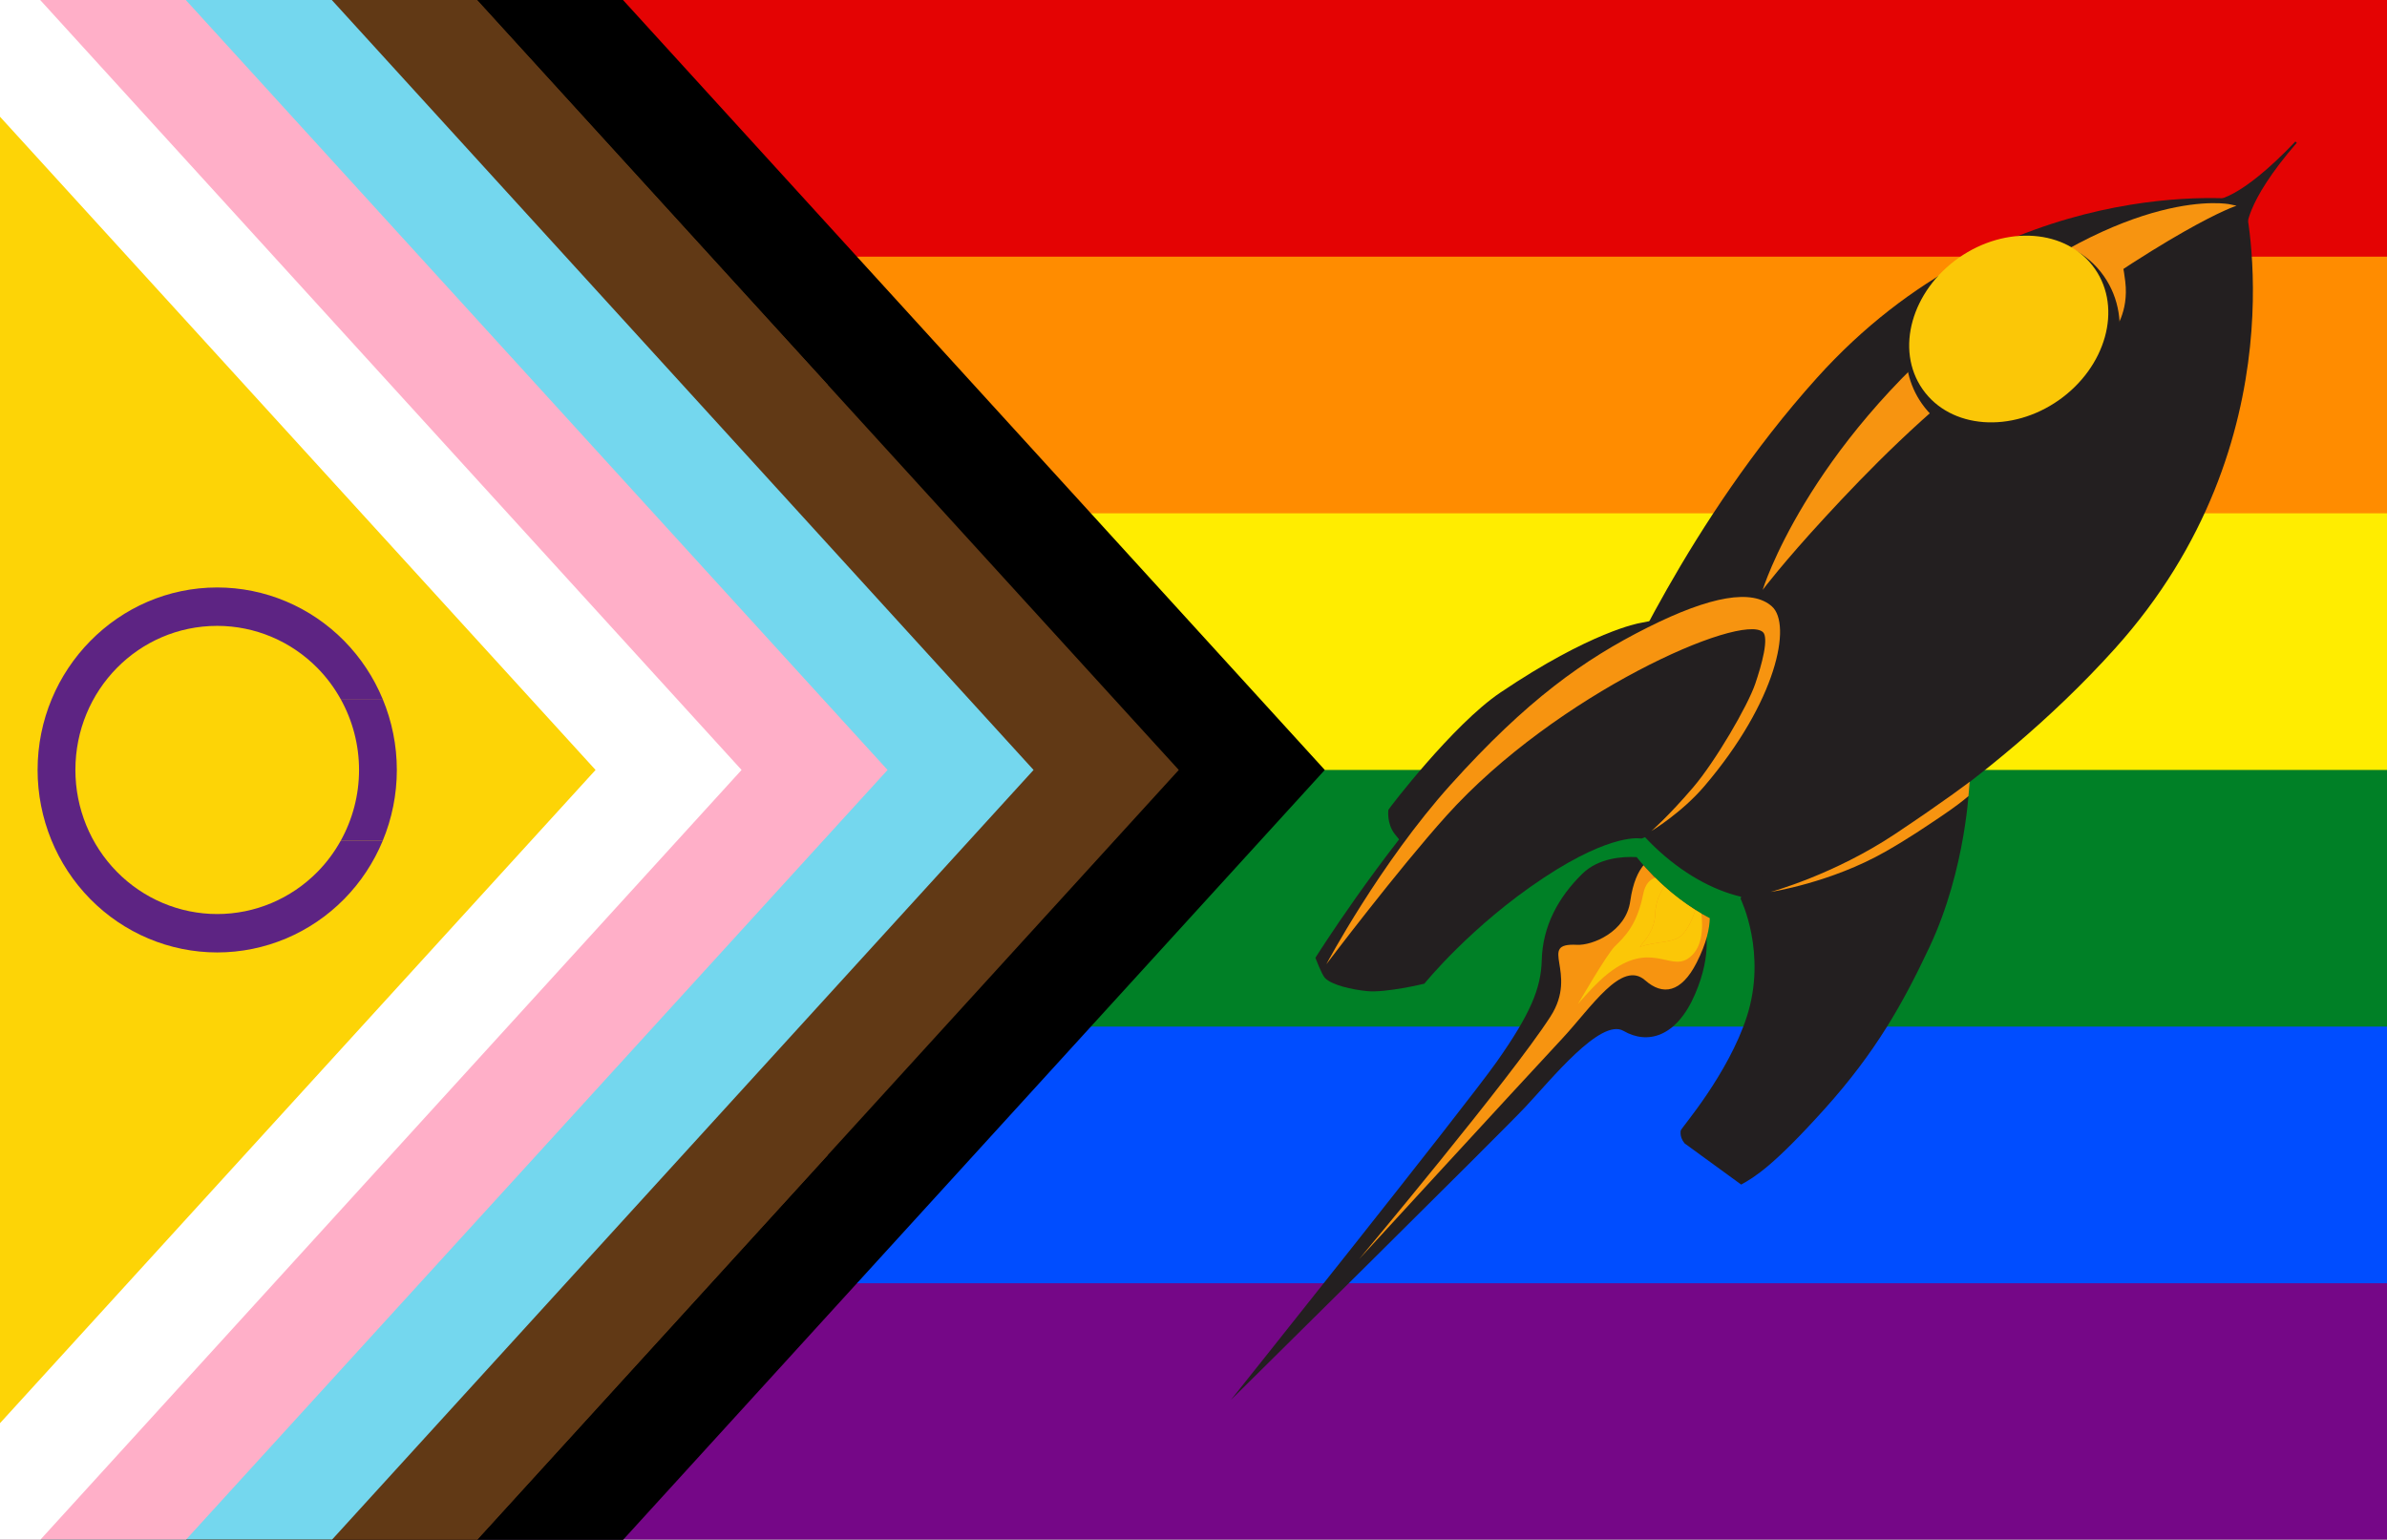 <?xml version="1.0" encoding="UTF-8" standalone="no"?>
<svg
   width="1200"
   height="774"
   viewBox="0 0 6000 3870"
   version="1.1"
   id="svg28"
   sodipodi:docname="pride_fairydust.svg"
   inkscape:version="1.3 (0e150ed6c4, 2023-07-21)"
   inkscape:export-filename="C:\Users\persi\Pictures\Banderas\Brilliant Progress Pride (2).png"
   inkscape:export-xdpi="125.98425"
   inkscape:export-ydpi="125.98425"
   xml:space="preserve"
   xmlns:inkscape="http://www.inkscape.org/namespaces/inkscape"
   xmlns:sodipodi="http://sodipodi.sourceforge.net/DTD/sodipodi-0.dtd"
   xmlns="http://www.w3.org/2000/svg"
   xmlns:svg="http://www.w3.org/2000/svg"><rect x="0" y="0" width="6000" height="3870" fill="#808080" stroke="none"/><defs
     id="defs32"><linearGradient
       id="linearGradient5910"
       inkscape:swatch="solid"><stop
         style="stop-color:#deaa87;stop-opacity:1;"
         offset="0"
         id="stop5908" /></linearGradient><clipPath
       clipPathUnits="userSpaceOnUse"
       id="clipPath1"><path
         d="M 0,0 H 595 V 842 H 0 Z"
         id="path1" /></clipPath><clipPath
       clipPathUnits="userSpaceOnUse"
       id="clipPath2"><path
         d="M 0,0 H 595 V 842 H 0 Z"
         id="path2-3" /></clipPath><clipPath
       clipPathUnits="userSpaceOnUse"
       id="clipPath3"><path
         d="M 0,0 H 595 V 842 H 0 Z"
         id="path3" /></clipPath><clipPath
       clipPathUnits="userSpaceOnUse"
       id="clipPath4"><path
         d="M 0,0 H 595 V 842 H 0 Z"
         id="path4-6" /></clipPath><clipPath
       clipPathUnits="userSpaceOnUse"
       id="clipPath5"><path
         d="M 0,0 H 595 V 842 H 0 Z"
         id="path5" /></clipPath><clipPath
       clipPathUnits="userSpaceOnUse"
       id="clipPath6"><path
         d="M 0,0 H 595 V 842 H 0 Z"
         id="path6-7" /></clipPath><clipPath
       clipPathUnits="userSpaceOnUse"
       id="clipPath7"><path
         d="M 0,0 H 595 V 842 H 0 Z"
         id="path7" /></clipPath><clipPath
       clipPathUnits="userSpaceOnUse"
       id="clipPath8"><path
         d="M 0,0 H 595 V 842 H 0 Z"
         id="path8-5" /></clipPath><clipPath
       clipPathUnits="userSpaceOnUse"
       id="clipPath9"><path
         d="M 0,0 H 595 V 842 H 0 Z"
         id="path9" /></clipPath><clipPath
       clipPathUnits="userSpaceOnUse"
       id="clipPath10"><path
         d="M 0,0 H 595 V 842 H 0 Z"
         id="path10-3" /></clipPath><clipPath
       clipPathUnits="userSpaceOnUse"
       id="clipPath11"><path
         d="M 0,0 H 595 V 842 H 0 Z"
         id="path11" /></clipPath><clipPath
       clipPathUnits="userSpaceOnUse"
       id="clipPath12"><path
         d="M 0,0 H 595 V 842 H 0 Z"
         id="path12-5" /></clipPath><clipPath
       clipPathUnits="userSpaceOnUse"
       id="clipPath13"><path
         d="M 0,0 H 595 V 842 H 0 Z"
         id="path13" /></clipPath><clipPath
       clipPathUnits="userSpaceOnUse"
       id="clipPath14"><path
         d="M 0,0 H 595 V 842 H 0 Z"
         id="path14" /></clipPath><clipPath
       clipPathUnits="userSpaceOnUse"
       id="clipPath15"><path
         d="M 0,0 H 595 V 842 H 0 Z"
         id="path15" /></clipPath><clipPath
       clipPathUnits="userSpaceOnUse"
       id="clipPath1-0"><path
         d="M 0,0 H 595 V 842 H 0 Z"
         id="path1-6" /></clipPath><clipPath
       clipPathUnits="userSpaceOnUse"
       id="clipPath2-2"><path
         d="M 0,0 H 595 V 842 H 0 Z"
         id="path2-6" /></clipPath><clipPath
       clipPathUnits="userSpaceOnUse"
       id="clipPath3-1"><path
         d="M 0,0 H 595 V 842 H 0 Z"
         id="path3-8" /></clipPath><clipPath
       clipPathUnits="userSpaceOnUse"
       id="clipPath4-7"><path
         d="M 0,0 H 595 V 842 H 0 Z"
         id="path4-9" /></clipPath><clipPath
       clipPathUnits="userSpaceOnUse"
       id="clipPath5-2"><path
         d="M 0,0 H 595 V 842 H 0 Z"
         id="path5-0" /></clipPath><clipPath
       clipPathUnits="userSpaceOnUse"
       id="clipPath6-2"><path
         d="M 0,0 H 595 V 842 H 0 Z"
         id="path6-3" /></clipPath><clipPath
       clipPathUnits="userSpaceOnUse"
       id="clipPath7-7"><path
         d="M 0,0 H 595 V 842 H 0 Z"
         id="path7-5" /></clipPath><clipPath
       clipPathUnits="userSpaceOnUse"
       id="clipPath8-9"><path
         d="M 0,0 H 595 V 842 H 0 Z"
         id="path8-2" /></clipPath><clipPath
       clipPathUnits="userSpaceOnUse"
       id="clipPath9-2"><path
         d="M 0,0 H 595 V 842 H 0 Z"
         id="path9-8" /></clipPath><clipPath
       clipPathUnits="userSpaceOnUse"
       id="clipPath10-9"><path
         d="M 0,0 H 595 V 842 H 0 Z"
         id="path10-7" /></clipPath><clipPath
       clipPathUnits="userSpaceOnUse"
       id="clipPath11-3"><path
         d="M 0,0 H 595 V 842 H 0 Z"
         id="path11-6" /></clipPath><clipPath
       clipPathUnits="userSpaceOnUse"
       id="clipPath12-1"><path
         d="M 0,0 H 595 V 842 H 0 Z"
         id="path12-2" /></clipPath><clipPath
       clipPathUnits="userSpaceOnUse"
       id="clipPath13-9"><path
         d="M 0,0 H 595 V 842 H 0 Z"
         id="path13-3" /></clipPath><clipPath
       clipPathUnits="userSpaceOnUse"
       id="clipPath14-1"><path
         d="M 0,0 H 595 V 842 H 0 Z"
         id="path14-9" /></clipPath><clipPath
       clipPathUnits="userSpaceOnUse"
       id="clipPath15-4"><path
         d="M 0,0 H 595 V 842 H 0 Z"
         id="path15-7" /></clipPath></defs><sodipodi:namedview
     id="namedview30"
     pagecolor="#ffffff"
     bordercolor="#666666"
     borderopacity="1.0"
     inkscape:pageshadow="2"
     inkscape:pageopacity="0.0"
     inkscape:pagecheckerboard="0"
     showgrid="false"
     inkscape:zoom="0.67718378"
     inkscape:cx="609.87875"
     inkscape:cy="509.46288"
     inkscape:window-width="1920"
     inkscape:window-height="1080"
     inkscape:window-x="0"
     inkscape:window-y="0"
     inkscape:window-maximized="1"
     inkscape:current-layer="svg28"
     inkscape:snap-intersection-paths="false"
     inkscape:object-nodes="true"
     inkscape:snap-page="true"
     inkscape:showpageshadow="2"
     inkscape:deskcolor="#d1d1d1"
     showguides="false"><sodipodi:guide
       position="0,3870"
       orientation="0,-1"
       id="guide5204"
       inkscape:locked="false" /><sodipodi:guide
       position="0,0"
       orientation="0,-1"
       id="guide5206"
       inkscape:locked="false" /><sodipodi:guide
       position="4035.252,1935.561"
       orientation="0,-1"
       id="guide5208"
       inkscape:locked="false" /></sodipodi:namedview><g
     id="g31857"
     inkscape:label="Pride flag"
     sodipodi:insensitive="true"
     transform="scale(1,1.016)"
     style="display:inline"><path
       fill="#6d2380"
       d="M 0,0 H 6000 V 3810 H 0 Z"
       id="path2"
       style="fill:#750787;fill-opacity:1;stroke:none;stroke-width:50;stroke-linecap:round;stroke-linejoin:round;stroke-miterlimit:4;stroke-dasharray:none;stroke-opacity:1;paint-order:markers stroke fill" /><path
       fill="#2c58a4"
       d="M 0,0 H 6000 V 3175 H 0 Z"
       id="path4"
       style="fill:#004dff;fill-opacity:1;stroke:none;stroke-width:50;stroke-linecap:round;stroke-linejoin:round;stroke-miterlimit:4;stroke-dasharray:none;stroke-opacity:1;paint-order:markers stroke fill" /><path
       fill="#78b82a"
       d="M 0,0 H 6000 V 2540 H 0 Z"
       id="path6"
       style="fill:#008026;fill-opacity:1;stroke:none;stroke-width:50;stroke-linecap:round;stroke-linejoin:round;stroke-miterlimit:4;stroke-dasharray:none;stroke-opacity:1;paint-order:markers stroke fill" /><path
       fill="#efe524"
       d="M 0,0 H 6000 V 1905 H 0 Z"
       id="path8"
       style="fill:#ffed00;fill-opacity:1;stroke:none;stroke-width:50;stroke-linecap:round;stroke-linejoin:round;stroke-miterlimit:4;stroke-dasharray:none;stroke-opacity:1;paint-order:markers stroke fill" /><path
       fill="#f28917"
       d="M 0,0 H 6000 V 1270 H 0 Z"
       id="path10"
       style="fill:#ff8c00;fill-opacity:1;stroke:none;stroke-width:50;stroke-linecap:round;stroke-linejoin:round;stroke-miterlimit:4;stroke-dasharray:none;stroke-opacity:1;paint-order:markers stroke fill" /><path
       fill="#e22016"
       d="M 0,0 H 6000 V 635 H 0 Z"
       id="path12"
       style="fill:#e40303;fill-opacity:1;stroke:none;stroke-width:50;stroke-linecap:round;stroke-linejoin:round;stroke-miterlimit:4;stroke-dasharray:none;stroke-opacity:1;paint-order:markers stroke fill" /></g><g
     id="g30"
     transform="matrix(5.837,-3.648,3.648,5.837,2188.826,2214.754)"><path
       d="m 475.617,660.532 c 0.885,-0.28 2.307,-0.6 4.404,-0.732 4.198,-0.264 11.114,0.274 21.894,3.054 l 0.147,-0.496 c -10.626,-3.273 -16.778,-6.536 -20.198,-8.984 -1.709,-1.224 -2.745,-2.249 -3.347,-2.955 -0.296,-0.347 -0.49,-0.621 -0.61,-0.808 -0.103,-0.161 -0.72,-1.447 -0.72,-1.447 l -3.893,13.579 c 0,0 1.484,-0.946 2.323,-1.211"
       style="fill:#231f20;fill-opacity:1;fill-rule:nonzero;stroke:none"
       transform="matrix(1.333,0,0,-1.333,-84.753,930.271)"
       clip-path="url(#clipPath1-0)"
       id="path16-8" /><path
       d="m 481.295,656.986 0.16,-0.548 c -0.011,-0.033 -5.339,-16.037 -19.884,-34.68 -14.548,-18.647 -38.323,-39.941 -75.218,-50.52 -25.526,-7.32 -50.485,-10.134 -69.619,-11.162 -19.104,-1.027 -32.402,-0.27 -34.646,-0.442 -11.886,-0.91 -25.232,10.574 -30.948,30.507 -5.717,19.941 -0.383,36.567 10.069,42.274 1.738,0.949 12.791,8.537 29.779,17.714 17.007,9.187 39.963,19.969 65.487,27.288 73.788,21.158 124.783,-20.4 124.82,-20.431"
       style="fill:#231f20;fill-opacity:1;fill-rule:nonzero;stroke:none"
       transform="matrix(1.333,0,0,-1.333,-84.753,930.271)"
       clip-path="url(#clipPath2-2)"
       id="path17" /><path
       d="m 214.264,638.06 c 29.17,8.364 94.953,9.71 99.714,-6.893 2.951,-10.29 -25.231,-27.656 -41.825,-32.414 -16.872,-4.838 -23.209,-2.946 -23.328,-2.91 -0.116,0.036 -0.539,0.447 -1.358,0.929 -0.857,0.504 -2.251,1.183 -4.361,1.848 -4.221,1.331 -11.306,2.606 -22.693,2.314 -11.921,-0.305 -22.666,-2.111 -30.431,-3.841 C 182.226,595.366 177.285,593.659 177.285,593.659 c 0,0 -2.699,0.9 -5.741,2.138 -3.021,1.23 -6.61,2.872 -8.68,4.475 -3.188,2.468 -7.334,6.497 -7.851,9.191 -0.125,0.65 0.066,2.155 0.253,3.375 0.196,1.273 0.465,2.655 0.465,2.655 0,0 29.075,14.12 58.533,22.567"
       style="fill:#231f20;fill-opacity:1;fill-rule:nonzero;stroke:none"
       transform="matrix(1.333,0,0,-1.333,-84.753,930.271)"
       clip-path="url(#clipPath3-1)"
       id="path18-4" /><path
       d="m 192.142,632.657 c -0.209,1.861 0.302,3.515 0.852,4.689 0.55,1.176 1.153,1.901 1.17,1.921 0.084,0.101 6.973,2.719 15.7,5.359 8.71,2.635 19.431,5.357 27.332,5.634 29.989,1.052 42.361,-4.044 42.435,-4.074 l 3.78,-1.444 -2.556,-1.632 c -1.215,-0.077 -21.083,0.293 -22.264,0.214 -6.305,-0.418 -11.235,-0.559 -19.391,-1.445 -21.113,-2.296 -45.899,-13.19 -45.902,-13.191 l -0.567,-0.25 c 0,0 -0.248,1.18 -0.589,4.219"
       style="fill:#231f20;fill-opacity:1;fill-rule:nonzero;stroke:none"
       transform="matrix(1.333,0,0,-1.333,-84.753,930.271)"
       clip-path="url(#clipPath4-7)"
       id="path19" /><path
       d="m 226.979,526.97 c 6.315,2.818 14.173,6.945 20.413,12.199 6.96,5.859 10.879,12.896 13.06,18.477 2.172,5.56 2.627,9.816 2.627,9.816 0.461,0.47 0.653,0.636 0.887,0.798 0.434,0.299 1.09,0.637 1.82,0.571 2.712,0.576 18.255,2.204 28.792,1.841 19.979,-0.687 36.989,-6.491 37.885,-7.252 0.558,-0.473 0.623,-1.156 0.591,-1.614 -0.017,-0.236 -0.061,-0.448 -0.1,-0.601 -0.103,-0.316 -3.362,-5.156 -9.093,-11.559 -5.721,-6.393 -13.947,-14.402 -23.957,-20.844 -14.375,-9.25 -27.738,-16.6 -47.893,-22.379 -20.124,-5.771 -26.035,-5.661 -30.296,-5.435 l -7.162,17.786 c -0.162,1.271 0.129,2.198 0.468,2.826 0.169,0.312 0.349,0.548 0.489,0.708 0.34,0.326 5.167,1.85 11.469,4.662"
       style="fill:#231f20;fill-opacity:1;fill-rule:nonzero;stroke:none"
       transform="matrix(1.333,0,0,-1.333,-84.753,930.271)"
       clip-path="url(#clipPath5-2)"
       id="path20-5" /><path
       d="m 206.792,629.471 c -19.289,-5.531 -49.483,-17.075 -49.483,-17.075 0,0 27.221,15.717 54.981,23.677 29.996,8.601 49.07,9.752 68.565,7.925 19.337,-1.813 29.962,-6.221 31.954,-13.166 2.033,-7.09 -12.579,-22.715 -41.781,-31.938 -9.233,-2.916 -18.854,-2.732 -18.854,-2.732 0,0 6.114,0.946 16.017,4.064 8.928,2.811 24.56,11.008 29.568,15.116 2.004,1.643 4.519,3.81 6.434,5.883 2.005,2.172 3.077,3.963 2.793,4.952 -2.21,7.708 -56.918,15.703 -100.194,3.294"
       style="fill:#f79410;fill-opacity:1;fill-rule:nonzero;stroke:none"
       transform="matrix(1.333,0,0,-1.333,-84.753,930.271)"
       clip-path="url(#clipPath6-2)"
       id="path21" /><path
       d="M 333.293,561.392 330.936,558.25 c -2.015,-0.308 -4.9,-0.607 -9.461,-0.752 -4.57,-0.145 -10.417,-0.409 -17.89,-0.105 -17.28,0.702 -32.521,7.297 -32.521,7.297 0,0 4.334,-1.302 11.155,-2.528 6.828,-1.227 16.146,-2.356 26.109,-2.069 16.631,0.479 24.965,1.299 24.965,1.299"
       style="fill:#f79410;fill-opacity:1;fill-rule:evenodd;stroke:none"
       transform="matrix(1.333,0,0,-1.333,-84.753,930.271)"
       clip-path="url(#clipPath7-7)"
       id="path22-0" /><path
       d="m 401.952,655.911 c -25.916,-2.183 -47.916,-7.711 -63.632,-12.004 -16.743,-4.573 -25.269,-7.882 -25.269,-7.882 0.047,0.041 30.306,26.274 87.704,33.454 57.038,7.136 76.664,-11.549 76.781,-11.661 l 1.396,-1.336 c 0,0 -17.166,4.465 -76.98,-0.571"
       style="fill:#f79410;fill-opacity:1;fill-rule:nonzero;stroke:none"
       transform="matrix(1.333,0,0,-1.333,-84.753,930.271)"
       clip-path="url(#clipPath8-9)"
       id="path23" /><path
       d="m 445.948,665.482 c 0,0 -0.927,-4.148 -3.871,-10.437 -3.668,-7.833 -9.837,-9.836 -9.837,-9.836 0.006,0.009 3.9,6.312 3.799,11.24 -0.097,4.739 -0.873,8.103 -0.873,8.103 l 10.782,0.93"
       style="fill:#f79410;fill-opacity:1;fill-rule:nonzero;stroke:none"
       transform="matrix(1.333,0,0,-1.333,-84.753,930.271)"
       clip-path="url(#clipPath9-2)"
       id="path24-3" /><path
       d="m 408.884,631.109 c -16.659,-0.873 -31.021,10.239 -31.801,25.109 -0.655,12.497 8.53,23.374 21.345,27.028 l 0.782,0.223 2.495,-4.697 -1.196,-0.341 c -10.239,-2.919 -17.297,-11.506 -16.795,-21.088 0.597,-11.387 11.699,-20.283 25.076,-19.582 13.376,0.701 23.488,10.709 22.891,22.096 -0.324,6.188 -3.726,11.614 -8.925,15.193 l -1.058,0.727 4.093,3.636 c 7.243,-4.984 11.672,-11.956 12.094,-20.008 0.779,-14.87 -12.343,-27.423 -29.001,-28.296"
       style="fill:#231f20;fill-opacity:1;fill-rule:nonzero;stroke:none"
       transform="matrix(1.333,0,0,-1.333,-84.753,930.271)"
       clip-path="url(#clipPath10-9)"
       id="path25" /><path
       d="m 251.829,569.694 c -0.636,-3.6 -3.184,-10.853 -13.196,-17.784 -10.639,-7.365 -18.44,-4.768 -21.933,1.858 -3.377,6.407 -24.031,-0.825 -33.881,-3.422 -9.851,-2.598 -110.989,-25.324 -110.989,-25.324 0,0 97.055,34.156 110.877,39.969 14.782,6.217 21.001,10.647 25.242,17.061 5.105,7.72 12.84,12.191 21.969,14.204 6.073,1.339 11.867,-1.781 15.065,-4.02 0.152,-1.295 0.344,-2.601 0.575,-3.912 0.558,-3.167 1.323,-6.227 2.273,-9.145 l 0.312,-2.287 c 0.355,-2.426 1.345,-3.647 2.237,-4.262 0.46,-1.003 0.943,-1.982 1.449,-2.936"
       style="fill:#231f20;fill-opacity:1;fill-rule:nonzero;stroke:none"
       transform="matrix(1.333,0,0,-1.333,-84.753,930.271)"
       clip-path="url(#clipPath11-3)"
       id="path26" /><path
       d="m 253.1,567.435 c -1.44,-2.194 -4.214,-5.242 -9.525,-8.429 -7.971,-4.783 -12.689,-2.762 -14.508,3.371 -2.438,8.221 -16.375,1.562 -27.743,-1.492 -18.192,-4.887 -79.201,-21.748 -79.201,-21.748 0,0 61.749,20.11 79.695,28.583 13.13,6.199 7.441,19.185 16.571,12.807 3.406,-2.379 13.219,-4.139 18.717,2.423 3.378,4.032 6.233,5.725 8.279,6.398 l 0.173,-1.024 c 1.372,-7.782 3.99,-14.92 7.542,-20.889"
       style="fill:#f79410;fill-opacity:1;fill-rule:nonzero;stroke:none"
       transform="matrix(1.333,0,0,-1.333,-84.753,930.271)"
       clip-path="url(#clipPath12-1)"
       id="path27" /><path
       d="m 251.809,569.732 c -1.684,-3.627 -4.884,-8.542 -9.848,-8.517 -5.825,0.03 -5.988,9.566 -20.318,8.159 -4.646,-0.457 -11.654,-2.758 -11.654,-2.758 0,0 14.03,7.413 16.872,8.037 3.791,0.834 8.35,1.745 14.274,8.057 1.938,2.065 3.711,2.398 5.151,2.038 0.267,-1.154 0.562,-2.29 0.883,-3.407 -1.81,-0.674 -4.203,-2.106 -6.257,-5.154 -2.176,-3.228 -5.457,-4.331 -8.226,-5.254 4.551,-1.062 7.76,-3.625 10.71,-3.457 2.501,0.141 5.519,2.258 7.553,3.95 l 0.86,-1.694"
       style="fill:#fbc707;fill-opacity:1;fill-rule:nonzero;stroke:none"
       transform="matrix(1.333,0,0,-1.333,-84.753,930.271)"
       clip-path="url(#clipPath13-9)"
       id="path28" /><path
       d="m 250.949,571.426 c -2.034,-1.691 -5.052,-3.809 -7.553,-3.95 -2.95,-0.168 -6.159,2.395 -10.71,3.457 2.769,0.923 6.05,2.026 8.226,5.254 2.054,3.048 4.447,4.48 6.257,5.154 1.008,-3.509 2.28,-6.833 3.78,-9.915"
       style="fill:#fbc707;fill-opacity:1;fill-rule:nonzero;stroke:none"
       transform="matrix(1.333,0,0,-1.333,-84.753,930.271)"
       clip-path="url(#clipPath14-1)"
       id="path29" /><path
       d="m 436.855,662.414 c 0.7,-13.346 -11.847,-24.488 -27.506,-25.309 -15.659,-0.82 -29.303,8.95 -30.003,22.296 -0.699,13.347 11.848,24.489 27.507,25.309 15.659,0.821 29.302,-8.949 30.002,-22.296"
       style="fill:#fbc707;fill-opacity:1;fill-rule:nonzero;stroke:none"
       transform="matrix(1.333,0,0,-1.333,-84.753,930.271)"
       clip-path="url(#clipPath15-4)"
       id="path30" /></g><g
     id="g18893"
     inkscape:label="right side flag"
     transform="matrix(1,0,0,1.016,-10,2.4821887e-5)"
     style="display:inline"><path
       fill="#7bcce5"
       d="m 477,0 1099,1e-4 1764,1905 -1764,1905 L 477,3810 Z"
       id="path1037"
       style="fill:#000000;fill-opacity:1;stroke:none;stroke-width:50;stroke-linecap:round;stroke-linejoin:round;stroke-miterlimit:4;stroke-dasharray:none;stroke-opacity:1;paint-order:markers stroke fill"
       sodipodi:nodetypes="cccccc" /><path
       fill="#945516"
       d="M 0,2e-5 H 1209 L 2973,1905 1209,3810 H 0 Z"
       id="path21953"
       style="fill:#613915;fill-opacity:1;stroke:none;stroke-width:50;stroke-linecap:round;stroke-linejoin:round;stroke-miterlimit:4;stroke-dasharray:none;stroke-opacity:1;paint-order:markers stroke fill" /><path
       id="path21349"
       style="fill:#613915;fill-opacity:1;stroke:none;stroke-width:50;stroke-linecap:round;stroke-linejoin:round;stroke-miterlimit:4;stroke-dasharray:none;stroke-opacity:1;paint-order:markers stroke fill"
       d="m 0,0 v 952.5 l 2090.997,2e-5 L 1209,2e-5 Z"
       sodipodi:nodetypes="ccccc" /><path
       id="path27683"
       style="fill:#613915;fill-opacity:1;stroke:none;stroke-width:50;stroke-linecap:round;stroke-linejoin:round;stroke-miterlimit:4;stroke-dasharray:none;stroke-opacity:1;paint-order:markers stroke fill"
       d="M 0,3810 V 2857.5 H 2090.997 L 1209,3810 Z"
       sodipodi:nodetypes="ccccc" /><path
       fill="#7bcce5"
       d="M 0,0 H 844 L 2608,1905 844,3810 H 0 Z"
       id="path18"
       style="fill:#74d7ee;fill-opacity:1;stroke:none;stroke-width:50;stroke-linecap:round;stroke-linejoin:round;stroke-miterlimit:4;stroke-dasharray:none;stroke-opacity:1;paint-order:markers stroke fill" /><path
       fill="#f4aec8"
       d="M 0,0 H 477 L 2241,1905 477,3810 H 0 Z"
       id="path20"
       style="fill:#ffafc8;fill-opacity:1;stroke:none;stroke-width:50;stroke-linecap:round;stroke-linejoin:round;stroke-miterlimit:4;stroke-dasharray:none;stroke-opacity:1;paint-order:markers stroke fill" /><path
       fill="#ffffff"
       d="M 0,0 H 111 L 1874,1905 111,3810 H 0 Z"
       id="path22"
       style="stroke:none;stroke-width:50;stroke-linecap:round;stroke-linejoin:round;stroke-miterlimit:4;stroke-dasharray:none;stroke-opacity:1;paint-order:markers stroke fill" /><path
       fill="#fdd817"
       d="M 0,278 1507,1905 0,3532 Z"
       id="path24"
       style="fill:#fdd406;fill-opacity:1;stroke:none;stroke-width:50;stroke-linecap:round;stroke-linejoin:round;stroke-miterlimit:4;stroke-dasharray:none;stroke-opacity:1;paint-order:markers stroke fill" /><path
       id="circle26"
       style="color:#000000;fill:#5d2483;fill-opacity:1;stroke:none;stroke-width:50;stroke-linecap:round;stroke-linejoin:round;stroke-miterlimit:4;stroke-dasharray:none;stroke-opacity:1;paint-order:markers stroke fill"
       d="M 971.914 1729.492 L 866.191 1729.492 C 896.226 1782.576 912.5 1842.919 912.5 1905 C 912.5 1967.081 896.226 2027.424 866.191 2080.508 L 971.914 2080.508 C 995.137 2025.474 1007.5 1965.878 1007.5 1905 C 1007.5 1844.122 995.137 1784.526 971.914 1729.492 z " /><path
       id="path16"
       style="color:#000000;fill:#5d2483;fill-opacity:1;stroke:none;stroke-width:50;stroke-linecap:round;stroke-linejoin:round;stroke-miterlimit:4;stroke-dasharray:none;stroke-opacity:1;paint-order:markers stroke fill"
       d="M 555.996 1453.497 C 307.203 1453.497 104.502 1656.207 104.502 1905 C 104.502 2024.727 152.079 2139.6 236.738 2224.259 C 321.398 2308.919 436.269 2356.503 555.996 2356.503 C 675.723 2356.503 790.594 2308.919 875.254 2224.259 C 916.866 2182.647 949.465 2133.707 971.914 2080.508 L 866.191 2080.508 C 850.474 2108.287 831.058 2134.113 808.086 2157.085 C 741.216 2223.954 650.564 2261.495 555.996 2261.495 C 461.428 2261.495 370.786 2223.954 303.916 2157.085 C 237.047 2090.215 199.502 1999.568 199.502 1905 C 199.502 1707.548 358.544 1548.505 555.996 1548.505 C 650.564 1548.505 741.216 1586.046 808.086 1652.915 C 831.058 1675.887 850.474 1701.714 866.191 1729.492 L 971.914 1729.492 C 949.465 1676.293 916.866 1627.353 875.254 1585.741 C 790.594 1501.081 675.723 1453.497 555.996 1453.497 z " /></g></svg>
